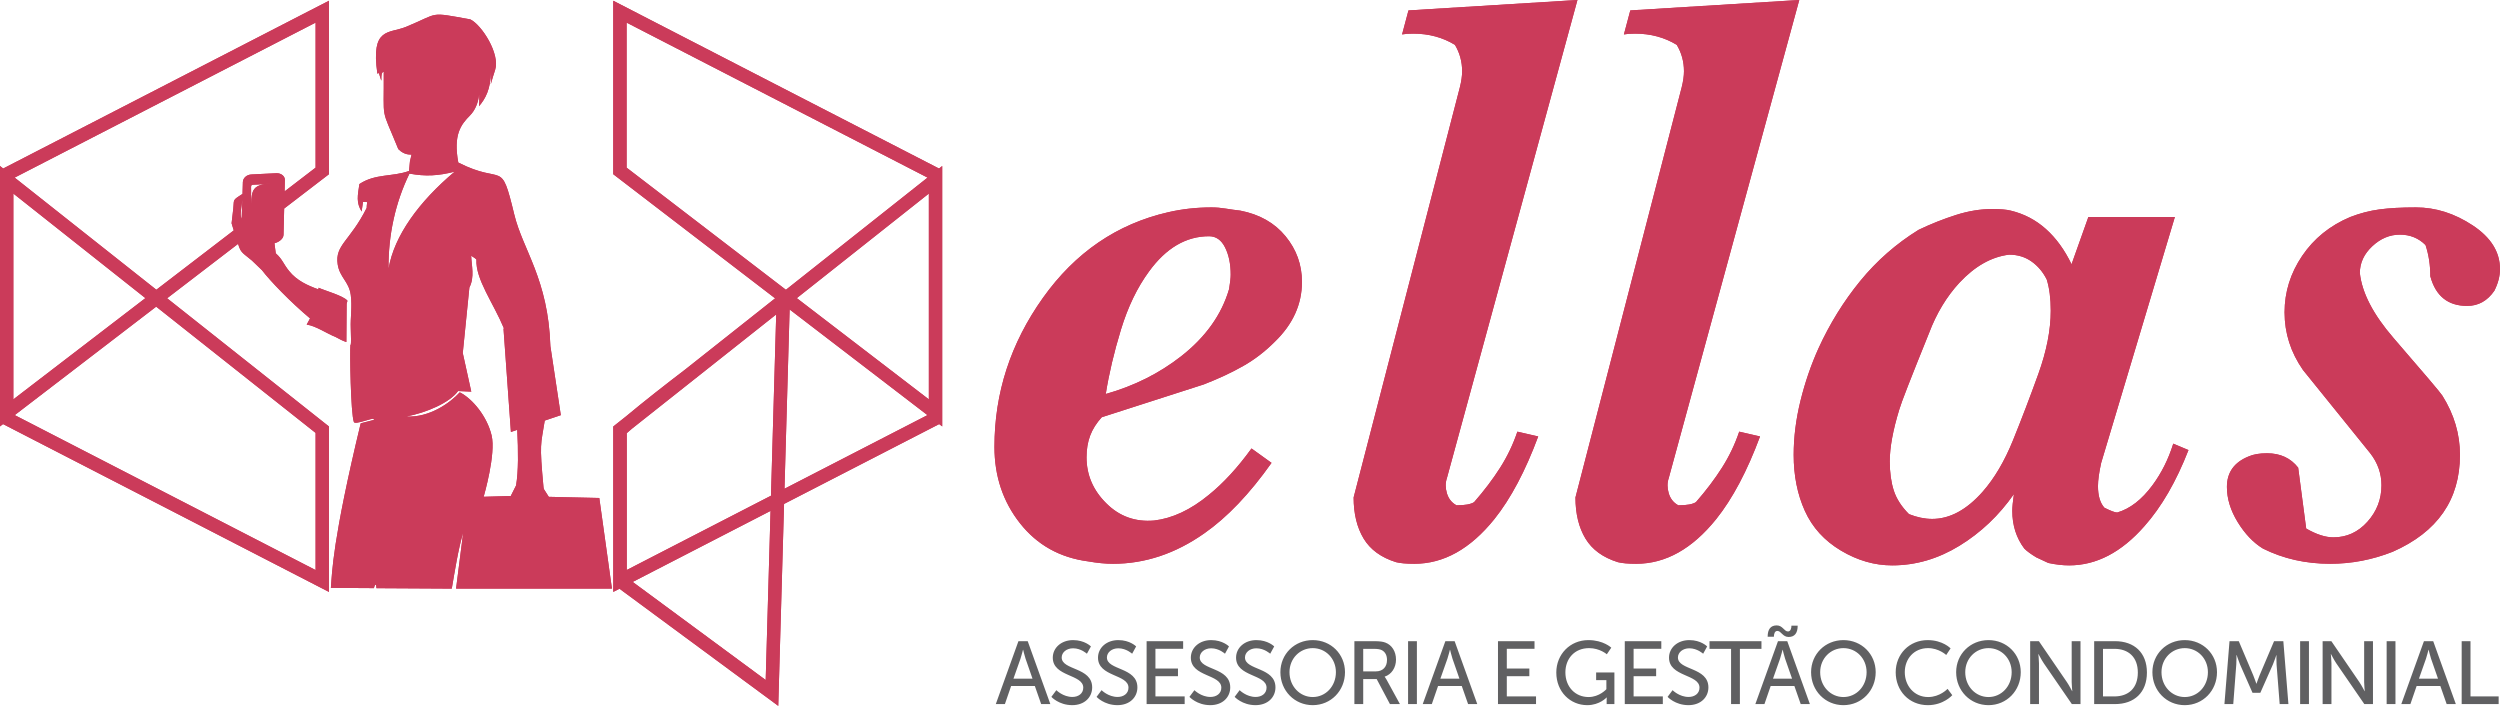 <?xml version="1.0" encoding="UTF-8"?>
<!DOCTYPE svg PUBLIC "-//W3C//DTD SVG 1.1//EN" "http://www.w3.org/Graphics/SVG/1.1/DTD/svg11.dtd">
<!-- Creator: CorelDRAW 2020 (64 Bit) -->
<svg xmlns="http://www.w3.org/2000/svg" xml:space="preserve" width="144.78mm" height="40.879mm" version="1.1" style="shape-rendering:geometricPrecision; text-rendering:geometricPrecision; image-rendering:optimizeQuality; fill-rule:evenodd; clip-rule:evenodd"
viewBox="0 0 14478 4087.89"
 xmlns:xlink="http://www.w3.org/1999/xlink"
 xmlns:xodm="http://www.corel.com/coreldraw/odm/2003">
 <defs>
  <style type="text/css">
   <![CDATA[
    .fil1 {fill:#CB3B5A}
    .fil0 {fill:#606062;fill-rule:nonzero}
   ]]>
  </style>
 </defs>
 <g id="Camada_x0020_1">
  <g id="_2825660629600">
   <path class="fil0" d="M6029.57 4077.46l53.16 0 -131.07 -364.33 -53.68 0 -131.07 364.33 52.63 0 36.13 -104.76 137.27 0 36.63 104.76zm-104.24 -314.27c0,0 7.75,33.03 13.94,51.61l40.25 115.58 -110.43 0 40.77 -115.58c6.19,-18.58 14.45,-51.61 14.45,-51.61l1.02 0zm163.31 272.47c0,0 43.35,47.99 120.75,47.99 72.24,0 115.59,-46.45 115.59,-102.69 0,-118.17 -176.49,-98.05 -176.49,-173.39 0,-28.91 27.35,-53.16 66.06,-53.16 46.44,0 79.98,31.48 79.98,31.48l23.22 -42.31c0,0 -35.6,-36.64 -103.2,-36.64 -68.63,0 -117.66,44.89 -117.66,101.66 0,111.98 176.49,94.95 176.49,173.9 0,34.58 -28.9,53.68 -62.96,53.68 -54.18,0 -92.89,-39.22 -92.89,-39.22l-28.89 38.7zm261.86 0c0,0 43.35,47.99 120.75,47.99 72.24,0 115.6,-46.45 115.6,-102.69 0,-118.17 -176.49,-98.05 -176.49,-173.39 0,-28.91 27.35,-53.16 66.05,-53.16 46.45,0 79.99,31.48 79.99,31.48l23.22 -42.31c0,0 -35.61,-36.64 -103.21,-36.64 -68.63,0 -117.66,44.89 -117.66,101.66 0,111.98 176.49,94.95 176.49,173.9 0,34.58 -28.89,53.68 -62.95,53.68 -54.19,0 -92.9,-39.22 -92.9,-39.22l-28.89 38.7zm289.73 41.8l220.35 0 0 -44.38 -169.26 0 0 -117.15 130.56 0 0 -44.37 -130.56 0 0 -114.05 160.49 0 0 -44.38 -211.58 0 0 364.33zm247.94 -41.8c0,0 43.35,47.99 120.75,47.99 72.24,0 115.59,-46.45 115.59,-102.69 0,-118.17 -176.49,-98.05 -176.49,-173.39 0,-28.91 27.35,-53.16 66.05,-53.16 46.45,0 79.99,31.48 79.99,31.48l23.22 -42.31c0,0 -35.6,-36.64 -103.21,-36.64 -68.62,0 -117.65,44.89 -117.65,101.66 0,111.98 176.49,94.95 176.49,173.9 0,34.58 -28.9,53.68 -62.96,53.68 -54.18,0 -92.89,-39.22 -92.89,-39.22l-28.89 38.7zm261.86 0c0,0 43.35,47.99 120.75,47.99 72.24,0 115.59,-46.45 115.59,-102.69 0,-118.17 -176.48,-98.05 -176.48,-173.39 0,-28.91 27.35,-53.16 66.05,-53.16 46.44,0 79.99,31.48 79.99,31.48l23.22 -42.31c0,0 -35.61,-36.64 -103.21,-36.64 -68.63,0 -117.66,44.89 -117.66,101.66 0,111.98 176.49,94.95 176.49,173.9 0,34.58 -28.89,53.68 -62.95,53.68 -54.19,0 -92.9,-39.22 -92.9,-39.22l-28.89 38.7zm264.96 -142.95c0,107.33 82.05,190.94 187.32,190.94 105.27,0 186.81,-83.61 186.81,-190.94 0,-104.76 -81.54,-185.77 -186.81,-185.77 -105.27,0 -187.32,81.01 -187.32,185.77zm52.64 0c0,-79.47 60.37,-139.33 134.68,-139.33 74.31,0 134.17,59.86 134.17,139.33 0,82.05 -59.86,143.97 -134.17,143.97 -74.31,0 -134.68,-61.92 -134.68,-143.97zm375.9 184.75l51.09 0 0 -145.01 77.92 0 76.89 145.01 57.8 0 -77.41 -141.4c-6.7,-11.87 -10.83,-16.51 -10.83,-16.51l0 -1.04c39.73,-12.89 65.53,-52.11 65.53,-98.56 0,-47.99 -24.26,-84.63 -61.4,-98.57 -13.94,-5.15 -29.94,-8.25 -68.12,-8.25l-111.47 0 0 364.33zm51.09 -189.4l0 -130.55 58.82 0c28.39,0 40.26,3.09 50.06,8.26 18.58,10.31 28.9,29.41 28.9,56.24 0,40.78 -24.77,66.05 -64.5,66.05l-73.28 0zm259.8 189.4l51.09 0 0 -364.33 -51.09 0 0 364.33zm347.53 0l53.16 0 -131.08 -364.33 -53.67 0 -131.07 364.33 52.63 0 36.12 -104.76 137.27 0 36.64 104.76zm-104.24 -314.27c0,0 7.74,33.03 13.94,51.61l40.25 115.58 -110.44 0 40.77 -115.58c6.2,-18.58 14.45,-51.61 14.45,-51.61l1.03 0zm277.37 314.27l220.35 0 0 -44.38 -169.26 0 0 -117.15 130.56 0 0 -44.37 -130.56 0 0 -114.05 160.49 0 0 -44.38 -211.58 0 0 364.33zm337.75 -182.68c0,111.46 81.02,188.87 179.07,188.87 72.24,0 111.98,-44.38 111.98,-44.38l1.03 0c0,0 -0.51,7.74 -0.51,15.47l0 22.72 44.89 0 0 -183.2 -105.79 0 0 44.38 59.34 0 0 52.63c0,0 -40.25,45.41 -103.2,45.41 -76.38,0 -134.18,-58.3 -134.18,-142.93 0,-77.93 51.61,-140.37 137.27,-140.37 61.93,0 102.69,35.61 102.69,35.61l25.81 -38.18c0,0 -45.41,-43.87 -132.63,-43.87 -106.3,0 -185.77,82.57 -185.77,187.84zm396.56 182.68l220.34 0 0 -44.38 -169.26 0 0 -117.15 130.56 0 0 -44.37 -130.56 0 0 -114.05 160.49 0 0 -44.38 -211.57 0 0 364.33zm247.93 -41.8c0,0 43.35,47.99 120.75,47.99 72.25,0 115.6,-46.45 115.6,-102.69 0,-118.17 -176.49,-98.05 -176.49,-173.39 0,-28.91 27.35,-53.16 66.05,-53.16 46.45,0 79.99,31.48 79.99,31.48l23.22 -42.31c0,0 -35.6,-36.64 -103.21,-36.64 -68.63,0 -117.65,44.89 -117.65,101.66 0,111.98 176.48,94.95 176.48,173.9 0,34.58 -28.89,53.68 -62.95,53.68 -54.18,0 -92.89,-39.22 -92.89,-39.22l-28.9 38.7zm367.65 41.8l51.09 0 0 -319.95 124.88 0 0 -44.38 -300.85 0 0 44.38 124.88 0 0 319.95zm403.27 0l53.15 0 -131.07 -364.33 -53.68 0 -131.06 364.33 52.63 0 36.12 -104.76 137.27 0 36.64 104.76zm-104.25 -314.27c0,0 7.75,33.03 13.94,51.61l40.26 115.58 -110.44 0 40.77 -115.58c6.19,-18.58 14.45,-51.61 14.45,-51.61l1.02 0zm-87.2 -75.86l36.12 0c0,-15.48 4.65,-33.54 20.13,-33.54 22.18,0 30.45,35.09 65.01,35.09 35.1,0 52.64,-22.71 52.64,-65.54l-36.12 0c0,14.97 -4.65,33.55 -20.13,33.55 -22.18,0 -30.45,-35.1 -65.01,-35.1 -35.1,0 -52.64,22.19 -52.64,65.54zm251.54 205.38c0,107.33 82.06,190.94 187.32,190.94 105.27,0 186.82,-83.61 186.82,-190.94 0,-104.76 -81.55,-185.77 -186.82,-185.77 -105.26,0 -187.32,81.01 -187.32,185.77zm52.64 0c0,-79.47 60.38,-139.33 134.68,-139.33 74.32,0 134.18,59.86 134.18,139.33 0,82.05 -59.86,143.97 -134.18,143.97 -74.3,0 -134.68,-61.92 -134.68,-143.97zm437.34 0.52c0,106.81 76.89,190.42 186.28,190.42 91.34,0 141.4,-57.8 141.4,-57.8l-27.35 -36.64c0,0 -43.86,47.47 -112.49,47.47 -81.02,0 -135.2,-66.05 -135.2,-143.97 0,-77.41 53.15,-139.33 134.68,-139.33 62.95,0 105.27,39.74 105.27,39.74l25.29 -38.19c0,0 -44.9,-47.99 -132.62,-47.99 -105.79,0 -185.26,80.51 -185.26,186.29zm350.11 -0.52c0,107.33 82.05,190.94 187.32,190.94 105.27,0 186.81,-83.61 186.81,-190.94 0,-104.76 -81.54,-185.77 -186.81,-185.77 -105.27,0 -187.32,81.01 -187.32,185.77zm52.64 0c0,-79.47 60.37,-139.33 134.68,-139.33 74.31,0 134.17,59.86 134.17,139.33 0,82.05 -59.86,143.97 -134.17,143.97 -74.31,0 -134.68,-61.92 -134.68,-143.97zm375.9 184.75l51.09 0 0 -236.35c0,-20.64 -3.62,-53.16 -3.62,-53.16l1.04 0c0,0 17.02,33.03 30.44,53.16l162.55 236.35 50.06 0 0 -364.33 -51.09 0 0 236.86c0,20.13 3.61,52.64 3.61,52.64l-1.02 0c0,0 -17.04,-33.02 -30.45,-52.64l-162.04 -236.86 -50.57 0 0 364.33zm370.75 0l120.75 0c111.46,0 184.74,-67.09 184.74,-182.68 0,-115.08 -73.28,-181.65 -184.74,-181.65l-120.75 0 0 364.33zm51.08 -44.38l0 -275.57 66.05 0c81.54,0 135.72,48 135.72,137.27 0,89.79 -53.66,138.3 -135.72,138.3l-66.05 0zm286.12 -140.37c0,107.33 82.05,190.94 187.32,190.94 105.27,0 186.81,-83.61 186.81,-190.94 0,-104.76 -81.54,-185.77 -186.81,-185.77 -105.27,0 -187.32,81.01 -187.32,185.77zm52.64 0c0,-79.47 60.38,-139.33 134.68,-139.33 74.32,0 134.17,59.86 134.17,139.33 0,82.05 -59.85,143.97 -134.17,143.97 -74.3,0 -134.68,-61.92 -134.68,-143.97zm364.54 184.75l51.1 0 17.54 -229.64c1.55,-22.19 1.03,-54.7 1.03,-54.7l1.03 0c0,0 11.36,35.09 19.62,54.7l72.24 164.1 45.41 0 72.77 -164.1c8.77,-20.13 19.6,-53.67 19.6,-53.67l1.04 0c0,0 -1.04,31.48 0.51,53.67l18.06 229.64 50.57 0 -29.41 -364.33 -53.66 0 -83.61 197.13c-8.25,20.12 -18.06,49.02 -18.06,49.02l-1.02 0c0,0 -9.81,-28.9 -18.07,-49.02l-83.6 -197.13 -53.66 0 -29.43 364.33zm438.37 0l51.08 0 0 -364.33 -51.08 0 0 364.33zm130.27 0l51.09 0 0 -236.35c0,-20.64 -3.61,-53.16 -3.61,-53.16l1.03 0c0,0 17.03,33.03 30.45,53.16l162.55 236.35 50.06 0 0 -364.33 -51.1 0 0 236.86c0,20.13 3.62,52.64 3.62,52.64l-1.03 0c0,0 -17.03,-33.02 -30.45,-52.64l-162.04 -236.86 -50.57 0 0 364.33zm370.75 0l51.09 0 0 -364.33 -51.09 0 0 364.33zm347.53 0l53.16 0 -131.08 -364.33 -53.67 0 -131.07 364.33 52.63 0 36.12 -104.76 137.27 0 36.64 104.76zm-104.24 -314.27c0,0 7.74,33.03 13.94,51.61l40.25 115.58 -110.44 0 40.77 -115.58c6.2,-18.58 14.45,-51.61 14.45,-51.61l1.03 0zm191.17 314.27l214.15 0 0 -44.38 -163.06 0 0 -319.95 -51.09 0 0 364.33z"/>
   <path class="fil1" d="M2373.96 934.9l-5.09 55.14c-96.59,35.21 -194.84,14.15 -287.6,75.95 -10.31,68.4 -19.06,107.17 12.98,158.96l7.93 -55.33c33.96,0.43 21.75,-6.42 21.19,34.72 -96.48,192.48 -184.62,214.25 -167.83,326.26 11.45,76.2 65.26,99.44 75.72,177.21 9.24,68.98 -2.55,132.34 -0.07,192.03 5.04,120.16 -3.11,99.53 -1.62,92.53 -4.36,49.96 1.41,399.84 19.66,451.26 6.74,18.97 108.99,-26.83 115.12,-16.81 0.46,0.76 0.82,2.49 1.13,5.04l0.1 -0.11 -76.64 19.74c-164.68,683.06 -165.35,863.04 -172.74,952.95l249.25 1.53c8.8,-35.12 14.3,-17.67 14.78,0.31l436.1 2.54c16.7,-95.91 36.79,-227.56 66.12,-324.86l-41.32 324.86 902.74 0 -73.21 -524.9 -292.55 -6.7 -28.52 -44.91 -1.96 -9.57c-24.41,-261.98 -15.62,-242.36 7.11,-387.1l93.04 -31.35 -60.38 -400.17c-12.4,-387.62 -159.67,-557.21 -209.09,-761.78 -79.72,-330.29 -58.22,-165.57 -324.29,-301.02 -29.55,-160.88 14.56,-219.29 67.64,-272.54 29.92,-30.01 48,-74.9 52.17,-117.43 2.16,-22.41 2.66,44.58 0,63.96 36.79,-42.45 67.56,-98.1 69.72,-201.12 6.02,81.25 -17.78,117.86 23.82,-9.31 30.01,-91.58 -76.79,-260.36 -143.94,-292.72 -246.1,-44.07 -173.4,-38.41 -371.05,42.99 -100.21,41.26 -206.04,0.17 -166.88,271.78 3.09,-0.58 8.12,-5.7 8.97,-2.89 29.1,98.08 -0.63,-6.11 27.86,-8.36 2.19,300.15 -19.89,191.08 84.15,447.72 37.65,37.85 70.21,30.16 76.82,32.17l-9.34 39.33zm5007.51 1045.41c-55.65,55.65 -115.94,102.03 -181.66,139.15 -64.91,37.09 -140.65,72.65 -228.02,106.65l-591.31 190.15c-30.91,34 -53.34,69.56 -67.23,106.67 -13.91,37.1 -20.87,78.83 -20.87,125.21 0,102.03 37.87,190.93 114.39,266.67 75.76,75.76 168.5,109.01 276.71,99.72 105.9,-12.36 211.8,-61.85 316.92,-148.41 84.25,-68.03 166.96,-157.68 247.35,-268.98l115.94 83.47c-126.76,179.33 -256.62,315.36 -389.56,408.12 -166.97,117.48 -343.21,176.24 -528.71,176.24 -43.29,0 -91.21,-4.64 -143.77,-13.91 -163.88,-21.65 -295.27,-95.08 -394.21,-220.31 -98.94,-125.21 -148.41,-272.84 -148.41,-442.9 0,-312.27 93.54,-599.8 280.6,-862.63 187.04,-262.79 428.99,-428.21 725.79,-496.21 80.39,-18.56 163.86,-27.85 250.44,-27.85 27.83,0 55.65,2.33 83.48,6.98 27.82,4.62 55.67,8.49 83.47,11.58 111.32,21.64 198.66,71.11 262.04,148.41 63.39,77.29 95.08,165.41 95.08,264.35 0,129.86 -52.56,245.8 -158.46,347.83zm-263.58 -306.09c6.18,-37.09 9.27,-64.94 9.27,-83.47 0,-61.85 -10.82,-114.41 -32.47,-157.7 -21.64,-43.27 -52.56,-64.92 -92.74,-64.92 -132.94,0 -248.89,68.03 -347.83,204.06 -68.02,92.76 -122.12,204.84 -162.32,336.25 -40.18,131.39 -69.58,255.84 -88.12,373.32 163.86,-46.36 309.18,-119.03 435.95,-217.97 142.23,-111.3 234.97,-241.16 278.26,-389.57zm2017.41 -1674.22l-755.95 2768.73c-9.27,27.05 -9.27,56.43 0,88.12 9.29,30.91 27.83,54.87 55.67,69.56 49.45,0 83.48,-6.18 102.01,-18.56 58.76,-67.25 109.01,-133.72 150.75,-199.41 41.73,-65.7 74.96,-135.26 99.69,-208.69l120.59 27.81c-74.21,199.43 -158.46,359.43 -254.31,479.23 -139.12,172.37 -292.93,258.18 -462.99,258.18 -46.38,0 -81.16,-3.09 -105.9,-9.27 -86.58,-27.07 -149.19,-72.67 -187.84,-136.81 -38.62,-64.16 -57.96,-143.79 -57.96,-238.08l615.28 -2375.31c8.49,-34 13.13,-64.91 13.13,-92.76 0,-55.65 -13.91,-106.65 -41.74,-153.03 -71.11,-43.3 -151.5,-64.92 -241.15,-64.92 -27.85,0 -49.47,1.53 -64.94,4.62l37.09 -139.12 978.57 -60.29zm1284.66 0l-755.95 2768.73c-9.27,27.05 -9.27,56.43 0,88.12 9.29,30.91 27.83,54.87 55.65,69.56 49.47,0 83.49,-6.18 102.03,-18.56 58.76,-67.25 108.99,-133.72 150.72,-199.41 41.74,-65.7 74.99,-135.26 99.72,-208.69l120.59 27.81c-74.21,199.43 -158.46,359.43 -254.31,479.23 -139.12,172.37 -292.96,258.18 -462.99,258.18 -46.38,0 -81.16,-3.09 -105.9,-9.27 -86.58,-27.07 -149.19,-72.67 -187.84,-136.81 -38.64,-64.16 -57.96,-143.79 -57.96,-238.08l615.27 -2375.31c8.49,-34 13.14,-64.91 13.14,-92.76 0,-55.65 -13.91,-106.65 -41.74,-153.03 -71.11,-43.3 -151.5,-64.92 -241.17,-64.92 -27.83,0 -49.45,1.53 -64.92,4.62l37.09 -139.12 978.57 -60.29zm2253.94 2606.41c-71.1,182.41 -156.13,329.27 -255.07,440.59 -132.94,151.5 -278.26,227.24 -435.94,227.24 -37.1,0 -77.3,-4.65 -120.59,-13.91 -27.83,-12.36 -51.01,-23.18 -69.56,-32.47 -30.92,-18.54 -54.12,-35.54 -69.56,-51.01 -46.38,-61.85 -69.59,-134.5 -69.59,-217.97 0,-21.65 3.11,-54.12 9.29,-97.41 -86.56,123.68 -191.68,223.4 -315.38,299.16 -123.65,75.74 -253.51,113.61 -389.54,113.61 -102.05,0 -200.97,-28.58 -296.82,-85.79 -95.86,-57.2 -165.42,-133.72 -208.71,-229.57 -43.29,-95.85 -64.92,-204.06 -64.92,-324.65 0,-102.03 13.14,-206.37 39.41,-313.05 26.29,-106.65 61.07,-207.92 104.34,-303.78 64.94,-142.21 145.32,-272.06 241.17,-389.56 95.86,-117.48 208.71,-216.42 338.56,-296.8 71.1,-34.03 142.99,-62.63 215.64,-85.81 72.68,-23.2 143.01,-34.78 211.02,-34.78 46.38,0 81.94,3.09 106.68,9.27 77.29,18.55 145.32,54.11 204.06,106.67 58.74,52.56 108.21,120.59 148.41,204.06l97.38 -273.62 500.89 0 -426.68 1423.78c-12.36,55.65 -18.56,100.48 -18.56,134.5 0,55.65 12.38,97.39 37.12,125.21 37.09,18.56 61.85,27.83 74.2,27.83 74.21,-21.65 142.21,-74.21 204.06,-157.68 52.56,-71.12 92.75,-151.5 120.59,-241.16l88.1 37.1zm-820.87 -987.84c-21.64,-43.29 -51.02,-78.07 -88.12,-104.36 -37.11,-26.27 -80.38,-39.41 -129.85,-39.41 -102.03,12.36 -197.88,66.48 -287.56,162.33 -74.18,80.38 -132.94,177.77 -176.21,292.18 -105.14,259.71 -162.33,406.56 -171.59,440.57 -37.12,120.58 -55.67,221.06 -55.67,301.44 0,64.94 7.73,121.37 23.2,169.28 15.44,47.94 44.82,93.54 88.09,136.84 46.41,18.53 91.23,27.8 134.5,27.8 102.05,0 199.44,-52.56 292.2,-157.68 68.01,-77.27 126.77,-176.99 176.22,-299.11 49.47,-122.15 98.18,-249.67 146.1,-382.63 47.91,-132.95 71.87,-255.07 71.87,-366.39 0,-71.09 -7.71,-131.39 -23.18,-180.86zm2592.5 64.92c-40.2,58.76 -92.76,88.12 -157.68,88.12 -111.32,0 -182.42,-57.21 -213.35,-171.6 0,-64.93 -9.27,-125.21 -27.8,-180.88 -40.21,-40.18 -89.68,-60.27 -148.42,-60.27 -58.75,0 -112.09,22.4 -160.01,67.25 -47.93,44.83 -71.87,96.61 -71.87,155.35 12.36,114.41 77.27,239.62 194.77,375.65 179.33,207.17 273.62,318.47 282.89,333.92 68.03,108.23 102.05,222.61 102.05,343.2 0,259.71 -129.85,446.77 -389.56,561.16 -117.5,46.38 -238.09,69.58 -361.76,69.58 -142.22,0 -272.09,-29.38 -389.57,-88.12 -55.67,-34.02 -104.36,-85.03 -146.1,-153.03 -41.74,-68.03 -62.6,-136.06 -62.6,-204.08 0,-83.48 41.73,-142.22 125.23,-176.22 27.8,-12.38 63.38,-18.56 106.65,-18.56 77.32,0 137.59,27.83 180.88,83.48 15.45,117.5 30.92,234.97 46.38,352.47 58.74,34 111.3,51 157.68,51 77.3,0 142.99,-30.13 197.11,-90.43 54.09,-60.29 81.16,-130.63 81.16,-211.01 0,-68.03 -21.65,-129.86 -64.94,-185.51l-389.56 -482.32c-71.12,-102.03 -106.68,-213.33 -106.68,-333.92 0,-117.5 34.03,-226.48 102.03,-326.98 68.03,-100.48 160.77,-175.46 278.27,-224.91 55.67,-21.65 112.07,-36.34 169.28,-44.07 57.2,-7.73 127.54,-11.6 211.02,-11.6 114.4,0 224.15,34.8 329.27,104.36 105.14,69.57 157.7,153.82 157.7,252.76 0,40.18 -10.82,81.92 -32.47,125.21zm-9066.37 -562.48l-764.69 605.53 764.69 586.28 0 -1191.81zm-883.99 700l-834.99 661.18 -30.5 26.31 0 792.46 835.29 -430.18 30.2 -1049.77zm48.05 1009.46l827.99 -426.42 -798.27 -611.94 -29.72 1038.36zm-976.91 -372.26l58.51 -46.32c109.78,-91.55 226.83,-182.95 345.51,-273.6l518.6 -410.58c-312.51,-239.58 -625.01,-479.13 -937.46,-718.82l0 -1004.59c628.97,323.76 1257.49,648.43 1886.69,971.69l18.43 -14.6 0 24.07 0 1461.47 0 22.56 -17.63 -13.5c-299.52,153.92 -598.92,308.12 -898.27,462.38l-33.57 1169.52c-306.48,-226.2 -612.9,-452.52 -919.59,-678.4l-36.06 18.56 0 -958.09 14.84 -11.75zm985.12 -779.97l820.32 -649.64 -1742.85 -897.58 0 839.92 922.53 707.3zm-88.98 1280.47c-266.09,137.15 -532.19,274.29 -798.34,411.34l770.17 568.13 28.17 -979.47zm-4377.61 -1930.11c273.47,216.52 547.07,432.94 820.6,649.38l448.29 -343.68c-4.3,-13.81 -8.47,-27.54 -12.58,-41.33 3.31,-28.69 6.63,-57.31 9.94,-85.96 4.95,-42.88 -4.45,-46.55 30.27,-68.99l23.15 -15.02 1.95 -68.37c0.54,-23.85 22.88,-43.34 49.9,-44.24 24.15,-0.83 48.28,-2.38 72.43,-3.7 24.11,-1.36 48.22,-2.83 72.37,-3.54 27.05,-0.82 48.96,17.11 48.57,38.67 -0.39,22.21 -0.89,44.43 -1.43,66.64l179.37 -137.52 0 -839.92 -1742.83 897.58zm883.04 698.79c312.57,247.35 625.03,494.79 937.22,742.57l0 958.09c-629.23,-323.89 -1258.05,-648.63 -1887.49,-972.06l-17.61 13.5 0 -22.56 0 -1461.5 0 -24.04 18.39 14.56c628.73,-324.17 1257.74,-647.89 1886.71,-971.65l0 1004.59 -15.28 11.74 -244.13 187.16c-1.43,50.64 -2.72,101.23 -3.74,151.91 -0.41,21.48 -23.22,41.01 -50.61,48.5l-1.95 0.54 7.78 59.78 0.65 -0.67c38.06,33.83 42.27,59.56 76.69,102.07 44.82,55.37 105.68,82.89 169.28,105.96l1.21 -9.52c36.14,17.13 143.76,45.95 167.22,75.41l-4.77 17.54 -1.51 221.5c-18.34,-5.88 -39,-15.69 -61.18,-28.43 -49.73,-19.51 -119.08,-66.86 -168.74,-72.24 7.36,-13.11 13.8,-25.02 19.48,-36.08 -115.18,-96.48 -230.95,-217.09 -278.33,-279.26l-58.26 -55.91 -40.85 -33.05c-26.21,-21.15 -31.33,-37.31 -39.25,-63.47l-410.93 315.02zm859.79 779.58l-923.16 -731 -819.16 628.06 1742.32 897.34 0 -794.4zm-985.57 -780.43l-764.7 -605.53 0 1191.81 764.7 -586.28zm557.19 -458.58l1.42 -37.29 2.83 -78.4 -3.17 27.37c-6.2,53.67 -9.92,64.86 -1.08,88.32zm180.81 -204.52c-41.24,0.59 -85.7,3.46 -107.28,31.15 -14.26,18.3 -17.43,48.52 -18.75,82.42 -0.24,0.26 -0.47,0.37 -0.69,0.41l0.86 -67.29c0.61,-46.47 -7.43,-38.74 38.05,-41.48l87.81 -5.21zm791.14 -57.89c94.36,16.87 164.18,13.26 261.74,-11.3 -206.56,173.84 -350.4,370.75 -382.82,562.41 -2.1,-197.02 40.59,-386.31 121.08,-551.11zm347.05 659.62l-38.23 379.45 49.25 223.51 -76.67 -3.46c-47.76,67.38 -184.01,125.38 -299.33,147.33 133.08,7.48 252.15,-77.49 309.36,-139.92 73.86,37.03 157.68,139.04 184.31,249.17 25.9,107.23 -43.9,348.19 -46.01,355.73l157.12 -4.68 30.69 -60.97c13.81,-82.59 12.92,-200.19 6.66,-322.01l-36.64 12.38 -42.95 -599.4 3.13 0.31c-62.86,-150.49 -165.56,-285.25 -159.9,-399.81 -10.46,-10.63 -17.54,-12.12 -30.16,-22.12 1.23,54.87 21.22,123.22 -10.63,184.49z"/>
   <path class="fil1" d="M2373.96 934.9l-5.09 55.14c-96.59,35.21 -194.84,14.15 -287.6,75.95 -10.31,68.4 -19.06,107.17 12.98,158.96l7.93 -55.33c33.96,0.43 21.75,-6.42 21.19,34.72 -96.48,192.48 -184.62,214.25 -167.83,326.26 11.45,76.2 65.26,99.44 75.72,177.21 9.24,68.98 -2.55,132.34 -0.07,192.03 5.04,120.16 -3.11,99.53 -1.62,92.53 -4.36,49.96 1.41,399.84 19.66,451.26 6.74,18.97 108.99,-26.83 115.12,-16.81 0.46,0.76 0.82,2.49 1.13,5.04l0.1 -0.11 -76.64 19.74c-164.68,683.06 -165.35,863.04 -172.74,952.95l249.25 1.53c8.8,-35.12 14.3,-17.67 14.78,0.31l436.1 2.54c16.7,-95.91 36.79,-227.56 66.12,-324.86l-41.32 324.86 902.74 0 -73.21 -524.9 -292.55 -6.7 -28.52 -44.91 -1.96 -9.57c-24.41,-261.98 -15.62,-242.36 7.11,-387.1l93.04 -31.35 -60.38 -400.17c-12.4,-387.62 -159.67,-557.21 -209.09,-761.78 -79.72,-330.29 -58.22,-165.57 -324.29,-301.02 -29.55,-160.88 14.56,-219.29 67.64,-272.54 29.92,-30.01 48,-74.9 52.17,-117.43 2.16,-22.41 2.66,44.58 0,63.96 36.79,-42.45 67.56,-98.1 69.72,-201.12 6.02,81.25 -17.78,117.86 23.82,-9.31 30.01,-91.58 -76.79,-260.36 -143.94,-292.72 -246.1,-44.07 -173.4,-38.41 -371.05,42.99 -100.21,41.26 -206.04,0.17 -166.88,271.78 3.09,-0.58 8.12,-5.7 8.97,-2.89 29.1,98.08 -0.63,-6.11 27.86,-8.36 2.19,300.15 -19.89,191.08 84.15,447.72 37.65,37.85 70.21,30.16 76.82,32.17l-9.34 39.33zm5007.51 1045.41c-55.65,55.65 -115.94,102.03 -181.66,139.15 -64.91,37.09 -140.65,72.65 -228.02,106.65l-591.31 190.15c-30.91,34 -53.34,69.56 -67.23,106.67 -13.91,37.1 -20.87,78.83 -20.87,125.21 0,102.03 37.87,190.93 114.39,266.67 75.76,75.76 168.5,109.01 276.71,99.72 105.9,-12.36 211.8,-61.85 316.92,-148.41 84.25,-68.03 166.96,-157.68 247.35,-268.98l115.94 83.47c-126.76,179.33 -256.62,315.36 -389.56,408.12 -166.97,117.48 -343.21,176.24 -528.71,176.24 -43.29,0 -91.21,-4.64 -143.77,-13.91 -163.88,-21.65 -295.27,-95.08 -394.21,-220.31 -98.94,-125.21 -148.41,-272.84 -148.41,-442.9 0,-312.27 93.54,-599.8 280.6,-862.63 187.04,-262.79 428.99,-428.21 725.79,-496.21 80.39,-18.56 163.86,-27.85 250.44,-27.85 27.83,0 55.65,2.33 83.48,6.98 27.82,4.62 55.67,8.49 83.47,11.58 111.32,21.64 198.66,71.11 262.04,148.41 63.39,77.29 95.08,165.41 95.08,264.35 0,129.86 -52.56,245.8 -158.46,347.83zm-263.58 -306.09c6.18,-37.09 9.27,-64.94 9.27,-83.47 0,-61.85 -10.82,-114.41 -32.47,-157.7 -21.64,-43.27 -52.56,-64.92 -92.74,-64.92 -132.94,0 -248.89,68.03 -347.83,204.06 -68.02,92.76 -122.12,204.84 -162.32,336.25 -40.18,131.39 -69.58,255.84 -88.12,373.32 163.86,-46.36 309.18,-119.03 435.95,-217.97 142.23,-111.3 234.97,-241.16 278.26,-389.57zm2017.41 -1674.22l-755.95 2768.73c-9.27,27.05 -9.27,56.43 0,88.12 9.29,30.91 27.83,54.87 55.67,69.56 49.45,0 83.48,-6.18 102.01,-18.56 58.76,-67.25 109.01,-133.72 150.75,-199.41 41.73,-65.7 74.96,-135.26 99.69,-208.69l120.59 27.81c-74.21,199.43 -158.46,359.43 -254.31,479.23 -139.12,172.37 -292.93,258.18 -462.99,258.18 -46.38,0 -81.16,-3.09 -105.9,-9.27 -86.58,-27.07 -149.19,-72.67 -187.84,-136.81 -38.62,-64.16 -57.96,-143.79 -57.96,-238.08l615.28 -2375.31c8.49,-34 13.13,-64.91 13.13,-92.76 0,-55.65 -13.91,-106.65 -41.74,-153.03 -71.11,-43.3 -151.5,-64.92 -241.15,-64.92 -27.85,0 -49.47,1.53 -64.94,4.62l37.09 -139.12 978.57 -60.29zm1284.66 0l-755.95 2768.73c-9.27,27.05 -9.27,56.43 0,88.12 9.29,30.91 27.83,54.87 55.65,69.56 49.47,0 83.49,-6.18 102.03,-18.56 58.76,-67.25 108.99,-133.72 150.72,-199.41 41.74,-65.7 74.99,-135.26 99.72,-208.69l120.59 27.81c-74.21,199.43 -158.46,359.43 -254.31,479.23 -139.12,172.37 -292.96,258.18 -462.99,258.18 -46.38,0 -81.16,-3.09 -105.9,-9.27 -86.58,-27.07 -149.19,-72.67 -187.84,-136.81 -38.64,-64.16 -57.96,-143.79 -57.96,-238.08l615.27 -2375.31c8.49,-34 13.14,-64.91 13.14,-92.76 0,-55.65 -13.91,-106.65 -41.74,-153.03 -71.11,-43.3 -151.5,-64.92 -241.17,-64.92 -27.83,0 -49.45,1.53 -64.92,4.62l37.09 -139.12 978.57 -60.29zm2253.94 2606.41c-71.1,182.41 -156.13,329.27 -255.07,440.59 -132.94,151.5 -278.26,227.24 -435.94,227.24 -37.1,0 -77.3,-4.65 -120.59,-13.91 -27.83,-12.36 -51.01,-23.18 -69.56,-32.47 -30.92,-18.54 -54.12,-35.54 -69.56,-51.01 -46.38,-61.85 -69.59,-134.5 -69.59,-217.97 0,-21.65 3.11,-54.12 9.29,-97.41 -86.56,123.68 -191.68,223.4 -315.38,299.16 -123.65,75.74 -253.51,113.61 -389.54,113.61 -102.05,0 -200.97,-28.58 -296.82,-85.79 -95.86,-57.2 -165.42,-133.72 -208.71,-229.57 -43.29,-95.85 -64.92,-204.06 -64.92,-324.65 0,-102.03 13.14,-206.37 39.41,-313.05 26.29,-106.65 61.07,-207.92 104.34,-303.78 64.94,-142.21 145.32,-272.06 241.17,-389.56 95.86,-117.48 208.71,-216.42 338.56,-296.8 71.1,-34.03 142.99,-62.63 215.64,-85.81 72.68,-23.2 143.01,-34.78 211.02,-34.78 46.38,0 81.94,3.09 106.68,9.27 77.29,18.55 145.32,54.11 204.06,106.67 58.74,52.56 108.21,120.59 148.41,204.06l97.38 -273.62 500.89 0 -426.68 1423.78c-12.36,55.65 -18.56,100.48 -18.56,134.5 0,55.65 12.38,97.39 37.12,125.21 37.09,18.56 61.85,27.83 74.2,27.83 74.21,-21.65 142.21,-74.21 204.06,-157.68 52.56,-71.12 92.75,-151.5 120.59,-241.16l88.1 37.1zm-820.87 -987.84c-21.64,-43.29 -51.02,-78.07 -88.12,-104.36 -37.11,-26.27 -80.38,-39.41 -129.85,-39.41 -102.03,12.36 -197.88,66.48 -287.56,162.33 -74.18,80.38 -132.94,177.77 -176.21,292.18 -105.14,259.71 -162.33,406.56 -171.59,440.57 -37.12,120.58 -55.67,221.06 -55.67,301.44 0,64.94 7.73,121.37 23.2,169.28 15.44,47.94 44.82,93.54 88.09,136.84 46.41,18.53 91.23,27.8 134.5,27.8 102.05,0 199.44,-52.56 292.2,-157.68 68.01,-77.27 126.77,-176.99 176.22,-299.11 49.47,-122.15 98.18,-249.67 146.1,-382.63 47.91,-132.95 71.87,-255.07 71.87,-366.39 0,-71.09 -7.71,-131.39 -23.18,-180.86zm2592.5 64.92c-40.2,58.76 -92.76,88.12 -157.68,88.12 -111.32,0 -182.42,-57.21 -213.35,-171.6 0,-64.93 -9.27,-125.21 -27.8,-180.88 -40.21,-40.18 -89.68,-60.27 -148.42,-60.27 -58.75,0 -112.09,22.4 -160.01,67.25 -47.93,44.83 -71.87,96.61 -71.87,155.35 12.36,114.41 77.27,239.62 194.77,375.65 179.33,207.17 273.62,318.47 282.89,333.92 68.03,108.23 102.05,222.61 102.05,343.2 0,259.71 -129.85,446.77 -389.56,561.16 -117.5,46.38 -238.09,69.58 -361.76,69.58 -142.22,0 -272.09,-29.38 -389.57,-88.12 -55.67,-34.02 -104.36,-85.03 -146.1,-153.03 -41.74,-68.03 -62.6,-136.06 -62.6,-204.08 0,-83.48 41.73,-142.22 125.23,-176.22 27.8,-12.38 63.38,-18.56 106.65,-18.56 77.32,0 137.59,27.83 180.88,83.48 15.45,117.5 30.92,234.97 46.38,352.47 58.74,34 111.3,51 157.68,51 77.3,0 142.99,-30.13 197.11,-90.43 54.09,-60.29 81.16,-130.63 81.16,-211.01 0,-68.03 -21.65,-129.86 -64.94,-185.51l-389.56 -482.32c-71.12,-102.03 -106.68,-213.33 -106.68,-333.92 0,-117.5 34.03,-226.48 102.03,-326.98 68.03,-100.48 160.77,-175.46 278.27,-224.91 55.67,-21.65 112.07,-36.34 169.28,-44.07 57.2,-7.73 127.54,-11.6 211.02,-11.6 114.4,0 224.15,34.8 329.27,104.36 105.14,69.57 157.7,153.82 157.7,252.76 0,40.18 -10.82,81.92 -32.47,125.21zm-9066.37 -562.48l-764.69 605.53 764.69 586.28 0 -1191.81zm-883.99 700l-834.99 661.18 -30.5 26.31 0 792.46 835.29 -430.18 30.2 -1049.77zm48.05 1009.46l827.99 -426.42 -798.27 -611.94 -29.72 1038.36zm-976.91 -372.26l58.51 -46.32c109.78,-91.55 226.83,-182.95 345.51,-273.6l518.6 -410.58c-312.51,-239.58 -625.01,-479.13 -937.46,-718.82l0 -1004.59c628.97,323.76 1257.49,648.43 1886.69,971.69l18.43 -14.6 0 24.07 0 1461.47 0 22.56 -17.63 -13.5c-299.52,153.92 -598.92,308.12 -898.27,462.38l-33.57 1169.52c-306.48,-226.2 -612.9,-452.52 -919.59,-678.4l-36.06 18.56 0 -958.09 14.84 -11.75zm985.12 -779.97l820.32 -649.64 -1742.85 -897.58 0 839.92 922.53 707.3zm-88.98 1280.47c-266.09,137.15 -532.19,274.29 -798.34,411.34l770.17 568.13 28.17 -979.47zm-4377.61 -1930.11c273.47,216.52 547.07,432.94 820.6,649.38l448.29 -343.68c-4.3,-13.81 -8.47,-27.54 -12.58,-41.33 3.31,-28.69 6.63,-57.31 9.94,-85.96 4.95,-42.88 -4.45,-46.55 30.27,-68.99l23.15 -15.02 1.95 -68.37c0.54,-23.85 22.88,-43.34 49.9,-44.24 24.15,-0.83 48.28,-2.38 72.43,-3.7 24.11,-1.36 48.22,-2.83 72.37,-3.54 27.05,-0.82 48.96,17.11 48.57,38.67 -0.39,22.21 -0.89,44.43 -1.43,66.64l179.37 -137.52 0 -839.92 -1742.83 897.58zm883.04 698.79c312.57,247.35 625.03,494.79 937.22,742.57l0 958.09c-629.23,-323.89 -1258.05,-648.63 -1887.49,-972.06l-17.61 13.5 0 -22.56 0 -1461.5 0 -24.04 18.39 14.56c628.73,-324.17 1257.74,-647.89 1886.71,-971.65l0 1004.59 -15.28 11.74 -244.13 187.16c-1.43,50.64 -2.72,101.23 -3.74,151.91 -0.41,21.48 -23.22,41.01 -50.61,48.5l-1.95 0.54 7.78 59.78 0.65 -0.67c38.06,33.83 42.27,59.56 76.69,102.07 44.82,55.37 105.68,82.89 169.28,105.96l1.21 -9.52c36.14,17.13 143.76,45.95 167.22,75.41l-4.77 17.54 -1.51 221.5c-18.34,-5.88 -39,-15.69 -61.18,-28.43 -49.73,-19.51 -119.08,-66.86 -168.74,-72.24 7.36,-13.11 13.8,-25.02 19.48,-36.08 -115.18,-96.48 -230.95,-217.09 -278.33,-279.26l-58.26 -55.91 -40.85 -33.05c-26.21,-21.15 -31.33,-37.31 -39.25,-63.47l-410.93 315.02zm859.79 779.58l-923.16 -731 -819.16 628.06 1742.32 897.34 0 -794.4zm-985.57 -780.43l-764.7 -605.53 0 1191.81 764.7 -586.28zm557.19 -458.58l1.42 -37.29 2.83 -78.4 -3.17 27.37c-6.2,53.67 -9.92,64.86 -1.08,88.32zm180.81 -204.52c-41.24,0.59 -85.7,3.46 -107.28,31.15 -14.26,18.3 -17.43,48.52 -18.75,82.42 -0.24,0.26 -0.47,0.37 -0.69,0.41l0.86 -67.29c0.61,-46.47 -7.43,-38.74 38.05,-41.48l87.81 -5.21zm791.14 -57.89c94.36,16.87 164.18,13.26 261.74,-11.3 -206.56,173.84 -350.4,370.75 -382.82,562.41 -2.1,-197.02 40.59,-386.31 121.08,-551.11zm347.05 659.62l-38.23 379.45 49.25 223.51 -76.67 -3.46c-47.76,67.38 -184.01,125.38 -299.33,147.33 133.08,7.48 252.15,-77.49 309.36,-139.92 73.86,37.03 157.68,139.04 184.31,249.17 25.9,107.23 -43.9,348.19 -46.01,355.73l157.12 -4.68 30.69 -60.97c13.81,-82.59 12.92,-200.19 6.66,-322.01l-36.64 12.38 -42.95 -599.4 3.13 0.31c-62.86,-150.49 -165.56,-285.25 -159.9,-399.81 -10.46,-10.63 -17.54,-12.12 -30.16,-22.12 1.23,54.87 21.22,123.22 -10.63,184.49z"/>
  </g>
 </g>
</svg>
